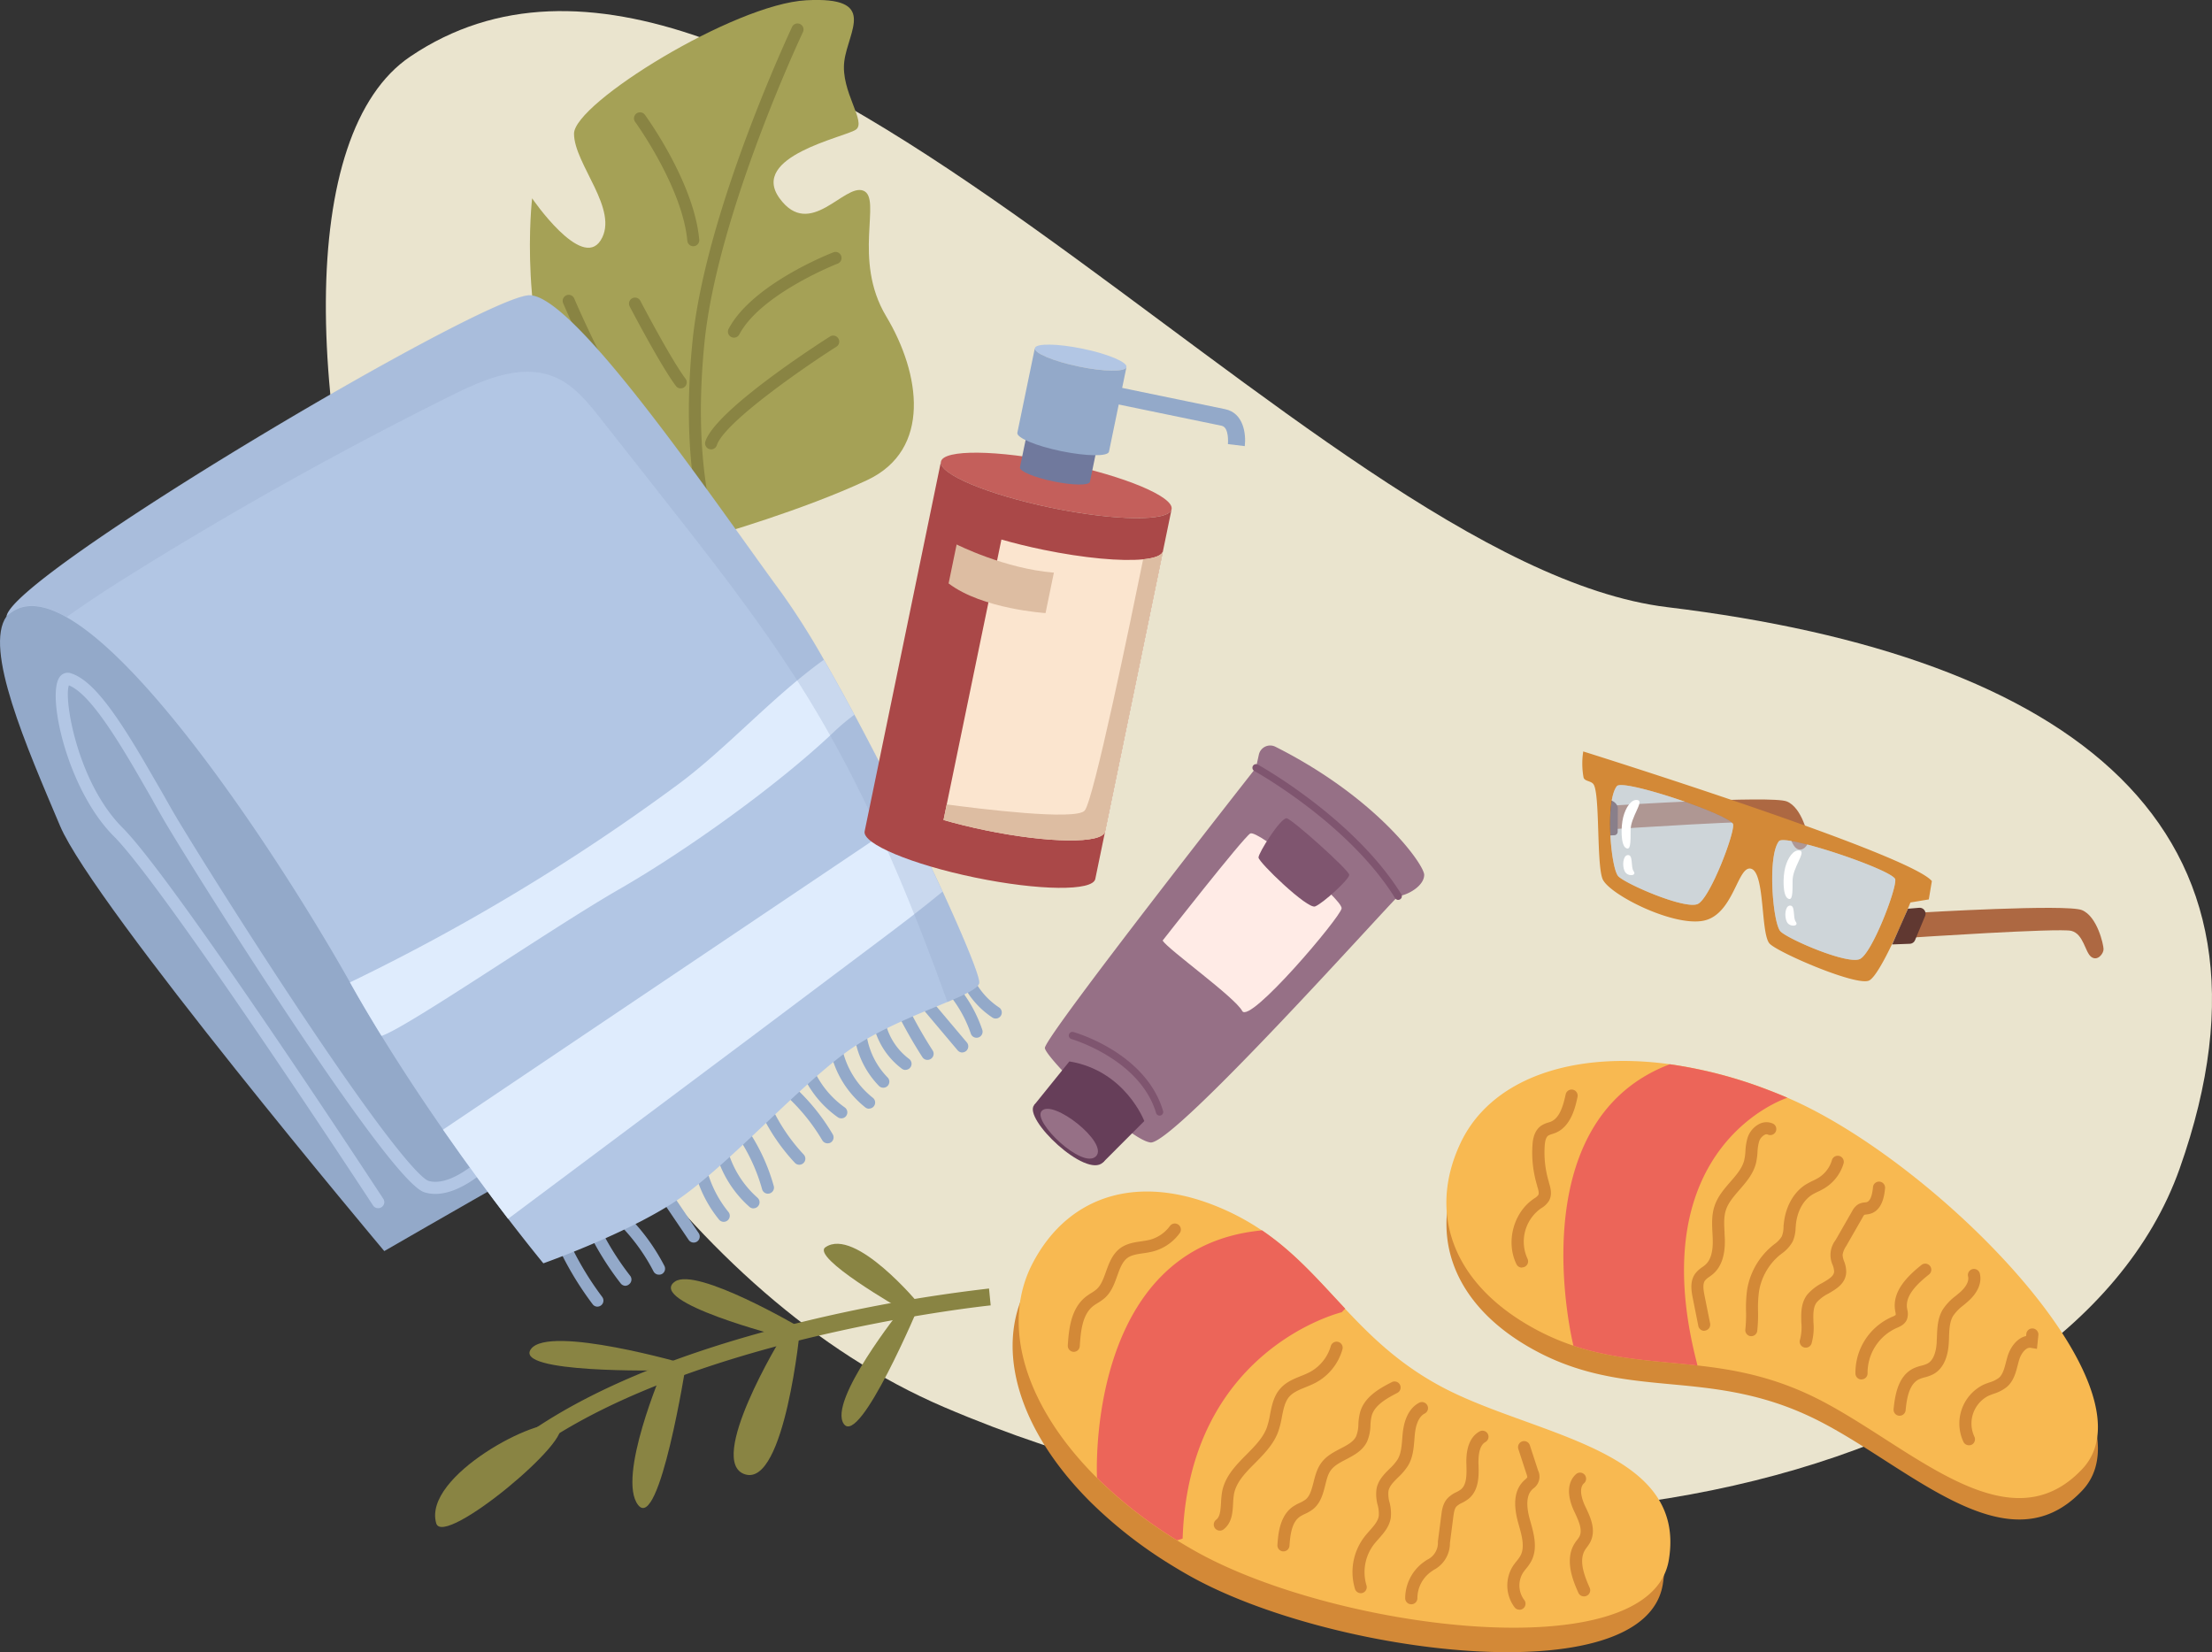 <svg id="tourist_set" data-name="tourist set" xmlns="http://www.w3.org/2000/svg" xmlns:xlink="http://www.w3.org/1999/xlink" viewBox="0 0 895.45 668.79"><rect x="0" y="0" width="895.45" height="668.79" fill="#333333" stroke="none"/><defs><style>.cls-1{fill:none;}.cls-2{clip-path:url(#clip-path);}.cls-3{fill:#eae4ce;}.cls-4{fill:#d38937;}.cls-5{fill:#f8b951;}.cls-6{fill:#ec6559;}.cls-7{fill:#898443;}.cls-8{fill:#a5a156;}.cls-12,.cls-9{fill:#93a9c9;}.cls-10,.cls-19{fill:#b2c6e4;}.cls-11{fill:#dfecfd;}.cls-12{opacity:0.3;}.cls-13{fill:#967086;}.cls-14{fill:#7f556f;}.cls-15{fill:#ffebe6;}.cls-16{fill:#663e59;}.cls-17{fill:#ad6842;}.cls-18{fill:#603831;}.cls-19{opacity:0.5;}.cls-20{fill:#fff;}.cls-21{fill:#c45f5b;}.cls-22{fill:#aa4848;}.cls-23{fill:#fbe5cf;}.cls-24{fill:#70799d;}.cls-25{fill:#ddbda2;}</style><clipPath id="clip-path" transform="translate(-2504.44 -1210.41)"><rect class="cls-1" width="5900" height="2000"/></clipPath></defs><g class="cls-2"><path class="cls-3" d="M2670.5,1233.32c-91.62,61.91,8.05,457.52,216.07,546.67s454.42,32.81,500.24-96.58c49-138.44-43.95-207.43-207.4-227.22C3033.61,1438.55,2810.53,1138.7,2670.5,1233.32Z" transform="translate(-2504.44 -1210.41)"/><path class="cls-4" d="M3177.55,1851.81c-7.42,44.57-135,28.47-191.92-3.72q-3.69-2.08-7.2-4.26a181.53,181.53,0,0,1-32.49-25.36c-28.6-28.48-39.16-61.43-25.93-86.77,14.86-28.48,44.57-37.15,79.24-21a95.63,95.63,0,0,1,13.58,7.7c13.4,9.07,23.05,20.37,33.66,31.69,10.86,11.58,22.73,23.18,40.67,32.42C3124.65,1801.77,3185,1807.22,3177.55,1851.81Z" transform="translate(-2504.44 -1210.41)"/><path class="cls-5" d="M3180,1841.9c-7.42,44.57-135,28.48-191.91-3.72q-3.69-2.09-7.21-4.26a181.34,181.34,0,0,1-32.48-25.36c-28.6-28.47-39.16-61.43-25.94-86.77,14.86-28.48,44.57-37.14,79.24-21a97.33,97.33,0,0,1,13.59,7.71c13.4,9.07,23.05,20.37,33.65,31.68,10.86,11.59,22.73,23.18,40.67,32.43C3127.13,1791.87,3187.45,1797.32,3180,1841.9Z" transform="translate(-2504.44 -1210.41)"/><path class="cls-6" d="M3049,1740.13c-.86.94-1.42,1.47-1.42,1.47s-61.91,14.86-64.39,91.62c0,0-.83.3-2.25.7a181.34,181.34,0,0,1-32.48-25.36l.06-.1s-4.79-93.36,66.83-100C3028.71,1717.52,3038.36,1728.82,3049,1740.13Z" transform="translate(-2504.44 -1210.41)"/><path class="cls-4" d="M3145.63,1856.62a2.46,2.46,0,0,1-2.24-1.46c-1.88-4.24-5.81-13.06-1.56-19.92.32-.51.65-1,1-1.4a10,10,0,0,0,1-1.49c1.36-2.7-.36-6.35-2-9.88l-.16-.33c-3-6.41-2.74-11.87.77-15a2.45,2.45,0,1,1,3.25,3.67c-2.58,2.28-.34,7.64.41,9.22l.16.33c2,4.16,4.41,9.33,2,14.17a14.52,14.52,0,0,1-1.41,2.19c-.26.35-.52.7-.75,1.08-2.53,4.09-.6,9.8,1.87,15.35a2.45,2.45,0,0,1-1.24,3.23A2.38,2.38,0,0,1,3145.63,1856.62Z" transform="translate(-2504.44 -1210.41)"/><path class="cls-4" d="M3119.51,1862a2.43,2.43,0,0,1-1.93-.94,14.72,14.72,0,0,1-.69-16.71,24.55,24.55,0,0,1,1.49-2,16.67,16.67,0,0,0,1.48-2.06c2-3.5.64-8.23-.65-12.8l-.13-.46c-2.23-7.92-1.52-13.53,2.15-17.14.2-.2.42-.39.64-.59a4.38,4.38,0,0,0,.84-.88,4.31,4.31,0,0,0-.3-1.27l-3.32-10.18a2.45,2.45,0,1,1,4.66-1.52l3.32,10.18a5.82,5.82,0,0,1-1.92,7.31c-.17.15-.33.29-.48.44-2.25,2.22-2.55,6.36-.87,12.32l.13.46c1.49,5.28,3.18,11.26.21,16.54a19.67,19.67,0,0,1-1.94,2.72c-.44.55-.86,1.08-1.21,1.61a9.81,9.81,0,0,0,.45,11,2.45,2.45,0,0,1-1.93,4Z" transform="translate(-2504.44 -1210.41)"/><path class="cls-4" d="M3075.73,1859.81a2.45,2.45,0,0,1-2.45-2.44,18.25,18.25,0,0,1,6.92-14.2c.64-.49,1.28-.92,1.91-1.35a7.58,7.58,0,0,0,4.41-7.39l1.38-10.68c.25-2,.6-4.67,2.43-6.74a11.78,11.78,0,0,1,3.63-2.57,11,11,0,0,0,1.89-1.13c2.29-1.86,2.35-5.71,2.22-9.84-.09-2.57-.35-10.4,5.25-13.58a2.45,2.45,0,1,1,2.42,4.26c-2,1.16-2.94,4.15-2.78,9.16.14,4.08.35,10.26-4,13.8a15.94,15.94,0,0,1-2.72,1.68,7.68,7.68,0,0,0-2.23,1.46c-.77.88-1,2.39-1.24,4.13l-1.38,10.68a12.19,12.19,0,0,1-6.53,10.83c-.59.39-1.14.77-1.64,1.16a13.23,13.23,0,0,0-5,10.31,2.44,2.44,0,0,1-2.44,2.45Z" transform="translate(-2504.44 -1210.41)"/><path class="cls-4" d="M3055.3,1855.33a2.46,2.46,0,0,1-2.34-1.73,23.48,23.48,0,0,1,3.75-21c.67-.89,1.41-1.72,2.12-2.52,1.77-2,3.43-3.88,3.76-6a13.29,13.29,0,0,0-.46-4.47,16.3,16.3,0,0,1-.43-6.63c.68-3.46,3.1-5.87,5.24-8a20.51,20.51,0,0,0,3.3-3.85c1.37-2.31,1.6-5.23,1.85-8.32q.09-1.21.21-2.4c.64-6,2.94-10.25,6.64-12.17a2.45,2.45,0,0,1,2.26,4.35c-2.75,1.42-3.7,5.32-4,8.34-.08.75-.14,1.51-.2,2.27-.29,3.51-.58,7.14-2.51,10.42a24.91,24.91,0,0,1-4.07,4.83c-1.88,1.87-3.5,3.48-3.9,5.48a12.21,12.21,0,0,0,.43,4.65,17.37,17.37,0,0,1,.5,6.23c-.54,3.57-2.87,6.2-4.93,8.53-.68.77-1.33,1.51-1.91,2.25a18.55,18.55,0,0,0-3,16.57,2.46,2.46,0,0,1-1.61,3.07A2.64,2.64,0,0,1,3055.3,1855.33Z" transform="translate(-2504.44 -1210.41)"/><path class="cls-4" d="M3024,1838.4h-.17a2.45,2.45,0,0,1-2.27-2.62c.28-4.08.82-11.68,6.25-15.48a18.92,18.92,0,0,1,2.75-1.52,12.76,12.76,0,0,0,2.31-1.3c1.87-1.47,2.53-4.06,3.29-7,.71-2.79,1.44-5.68,3.32-8.13,2-2.64,4.86-4.12,7.6-5.55s5.27-2.74,6.35-5a13.41,13.41,0,0,0,.9-4.83,22.3,22.3,0,0,1,.75-5.08c1.8-6,7.54-9.33,12.78-12a2.45,2.45,0,0,1,2.24,4.36c-4.54,2.33-9.08,5-10.33,9.08a18,18,0,0,0-.55,4,17.65,17.65,0,0,1-1.38,6.65c-1.79,3.69-5.35,5.54-8.49,7.18-2.38,1.24-4.62,2.41-6,4.18s-1.85,3.94-2.46,6.36c-.86,3.37-1.83,7.19-5,9.69a16.76,16.76,0,0,1-3.21,1.86,15.9,15.9,0,0,0-2.07,1.13c-3.25,2.26-3.86,7.28-4.18,11.81A2.44,2.44,0,0,1,3024,1838.4Z" transform="translate(-2504.44 -1210.41)"/><path class="cls-4" d="M2998.24,1830a2.45,2.45,0,0,1-1.51-4.38c1.55-1.2,1.78-3.41,2-6.91a35.85,35.85,0,0,1,.38-4.12c1.09-6.44,5.58-11,9.91-15.37,3.43-3.47,6.67-6.75,8.2-10.8a33.42,33.42,0,0,0,1.35-5.41c.73-3.74,1.49-7.6,4.29-10.67,2.3-2.53,5.29-3.74,8.19-4.91a39.34,39.34,0,0,0,3.62-1.6,17.47,17.47,0,0,0,8.47-10.45,2.45,2.45,0,1,1,4.71,1.34,22.09,22.09,0,0,1-10.88,13.44c-1.35.71-2.74,1.27-4.09,1.82-2.5,1-4.85,2-6.4,3.66-1.87,2.06-2.47,5.09-3.1,8.31a37.61,37.61,0,0,1-1.58,6.2c-1.89,5-5.65,8.83-9.29,12.51-4,4-7.73,7.84-8.57,12.75a33.87,33.87,0,0,0-.32,3.56c-.2,3.69-.43,7.86-3.85,10.52A2.47,2.47,0,0,1,2998.24,1830Z" transform="translate(-2504.44 -1210.41)"/><path class="cls-4" d="M2939.17,1757.63H2939a2.46,2.46,0,0,1-2.3-2.6c.44-7.1,1.39-15,7.27-19.69a25.85,25.85,0,0,1,2.22-1.52,16,16,0,0,0,2.18-1.54c1.83-1.65,2.77-4.28,3.77-7.06,1.23-3.42,2.62-7.31,6-9.7,2.57-1.79,5.6-2.24,8.27-2.62,1.22-.18,2.36-.35,3.44-.62a14.8,14.8,0,0,0,8.13-5.5,2.45,2.45,0,1,1,3.95,2.89,19.42,19.42,0,0,1-10.87,7.35,35.2,35.2,0,0,1-3.94.72c-2.34.35-4.55.67-6.17,1.8-2.14,1.5-3.16,4.33-4.24,7.34-1.16,3.23-2.35,6.57-5.1,9a20.66,20.66,0,0,1-2.84,2c-.65.41-1.27.8-1.81,1.22-4.28,3.38-5,9.83-5.41,16.14A2.45,2.45,0,0,1,2939.17,1757.63Z" transform="translate(-2504.44 -1210.41)"/><path class="cls-4" d="M3347.43,1813.69c30.91-33-59.31-124.54-119.46-150.25q-3.9-1.67-7.76-3.13a181,181,0,0,0-39.88-10.42c-40-5.44-72.59,6.17-84.69,32.06-13.61,29.1-2.46,58,31.38,75.75a96.74,96.74,0,0,0,14.37,6.12c15.34,5.14,30.18,6,45.61,7.51,15.8,1.59,32.22,4,50.45,12.63C3275.56,1802,3316.51,1846.66,3347.43,1813.69Z" transform="translate(-2504.44 -1210.41)"/><path class="cls-5" d="M3347.43,1805c-30.92,33-71.87-11.66-110-29.73-16.47-7.81-31.47-10.52-45.86-12.13-1.54-.19-3.08-.35-4.61-.5-15.42-1.56-30.26-2.37-45.6-7.51A95.69,95.69,0,0,1,3127,1749c-33.84-17.78-45-46.65-31.39-75.74,12.11-25.89,44.71-37.52,84.71-32.07a181.36,181.36,0,0,1,39.86,10.41q3.87,1.47,7.77,3.14C3288.12,1680.49,3378.35,1772.07,3347.43,1805Z" transform="translate(-2504.44 -1210.41)"/><path class="cls-6" d="M3191.17,1761.41c.14.59.29,1.17.43,1.75-1.54-.19-3.08-.35-4.61-.5-15.42-1.56-30.26-2.37-45.6-7.51,0,0-22.66-90.49,39-113.93a181.36,181.36,0,0,1,39.86,10.41q3.87,1.47,7.77,3.14S3168.89,1673.5,3191.17,1761.41Z" transform="translate(-2504.44 -1210.41)"/><path class="cls-4" d="M3301.48,1795.45a2.46,2.46,0,0,1-2.18-1.32,17.5,17.5,0,0,1,7.93-23.12c.87-.4,1.74-.72,2.58-1a12.25,12.25,0,0,0,3.85-1.89c1.55-1.37,2.17-3.75,2.82-6.28.21-.8.42-1.61.65-2.38,1.14-3.73,3.84-7.44,7.5-8.23l.09-.87a2.45,2.45,0,1,1,4.88.5l-.57,5.56-2.57-.42c-1.88-.3-3.83,2.24-4.64,4.88-.21.71-.4,1.45-.59,2.18-.77,3-1.65,6.38-4.34,8.74a16.21,16.21,0,0,1-5.42,2.82c-.77.28-1.51.55-2.18.86a12.6,12.6,0,0,0-5.63,16.41,2.47,2.47,0,0,1-1,3.31A2.54,2.54,0,0,1,3301.48,1795.45Z" transform="translate(-2504.44 -1210.41)"/><path class="cls-4" d="M3273.44,1783.49h-.24a2.44,2.44,0,0,1-2.2-2.68c.64-6.59,2.13-13.71,8.25-16.58a18,18,0,0,1,3-1,12.46,12.46,0,0,0,2.51-.88c2.73-1.51,3.51-5.53,3.69-8.63,0-.7.06-1.4.09-2.1.12-3.53.26-7.53,2.29-11a22,22,0,0,1,5.33-5.65c.69-.58,1.35-1.12,2-1.69,1.09-1,3.57-3.62,3-6.13a2.45,2.45,0,1,1,4.79-1c.77,3.55-.83,7.38-4.5,10.76-.71.65-1.44,1.27-2.15,1.86a18.22,18.22,0,0,0-4.25,4.37c-1.39,2.38-1.5,5.43-1.62,8.66,0,.74-.05,1.47-.09,2.2-.35,6.23-2.5,10.61-6.22,12.65a15.67,15.67,0,0,1-3.56,1.31,15.72,15.72,0,0,0-2.23.75c-3.9,1.84-5,7.41-5.47,12.63A2.45,2.45,0,0,1,3273.44,1783.49Z" transform="translate(-2504.44 -1210.41)"/><path class="cls-4" d="M3258,1768.82a2.45,2.45,0,0,1-2.45-2.38,24.66,24.66,0,0,1,14.6-22.87l.2-.09a5.32,5.32,0,0,0,1.51-.81,5.18,5.18,0,0,0-.14-1.21c-.05-.22-.09-.45-.12-.67-1.22-7.75,5.13-13.91,10.79-18.42a2.46,2.46,0,0,1,3.06,3.84c-4.92,3.91-9.83,8.6-9,13.82l.09.53a6.73,6.73,0,0,1-.16,4c-.86,2-2.73,2.81-4.09,3.39l-.2.08a19.91,19.91,0,0,0-11.63,18.23,2.45,2.45,0,0,1-2.38,2.52Z" transform="translate(-2504.44 -1210.41)"/><path class="cls-4" d="M3120.53,1723.53a2.45,2.45,0,0,1-2.2-1.37c-4.35-8.85-1.33-20.66,6.75-26.32l.49-.34a5.45,5.45,0,0,0,1.58-1.35c.43-.77,0-2.32-.46-3.69l0-.14a45.86,45.86,0,0,1-1.89-16.26c.15-2.48.69-6,3.57-8a10.56,10.56,0,0,1,2.8-1.24c.33-.1.66-.2,1-.33,3.59-1.46,5-6.19,6.08-11.08a2.45,2.45,0,0,1,4.8,1c-.83,3.89-2.54,12-9,14.61-.43.17-.88.32-1.33.46a7.1,7.1,0,0,0-1.53.62c-.83.57-1.3,1.95-1.44,4.23a41.05,41.05,0,0,0,1.69,14.53l0,.13c.63,2.07,1.49,4.9.07,7.48a9.07,9.07,0,0,1-3.12,3l-.44.3a16.52,16.52,0,0,0-5.16,20.15,2.45,2.45,0,0,1-2.2,3.53Z" transform="translate(-2504.44 -1210.41)"/><path class="cls-4" d="M3235.44,1755.93a2.44,2.44,0,0,1-2.32-3.24,20.06,20.06,0,0,0,.53-6.89c-.11-3.69-.23-7.88,2.37-11.3a19.93,19.93,0,0,1,6.11-4.75c2.91-1.7,4.7-2.83,4.79-4.64a7.84,7.84,0,0,0-.6-2.64,9.86,9.86,0,0,1,1.19-10.09l6.71-11.71a7,7,0,0,1,2.54-2.82,6.88,6.88,0,0,1,2.61-.71c.24,0,.48-.06.71-.11,1.82-.46,2.39-4,2.57-6a2.45,2.45,0,1,1,4.88.42c-.51,6-2.62,9.45-6.26,10.36a11,11,0,0,1-1.32.22,4.7,4.7,0,0,0-.82.15,4.42,4.42,0,0,0-.66,1l-6.71,11.71a8.42,8.42,0,0,0-1.41,3.5,8.52,8.52,0,0,0,.61,2.58,11.65,11.65,0,0,1,.85,4.45c-.22,4.55-3.93,6.72-7.21,8.63a16.09,16.09,0,0,0-4.68,3.49c-1.55,2-1.47,4.88-1.37,8.19a23.67,23.67,0,0,1-.8,8.62A2.44,2.44,0,0,1,3235.44,1755.93Z" transform="translate(-2504.44 -1210.41)"/><path class="cls-4" d="M3213.42,1751.29a1.67,1.67,0,0,1-.31,0,2.45,2.45,0,0,1-2.13-2.73,55.29,55.29,0,0,0,.28-7.24,54.93,54.93,0,0,1,.44-8.82,29.2,29.2,0,0,1,9.9-17.54c.34-.29.7-.58,1.05-.86a10.81,10.81,0,0,0,3.09-3.21,10.69,10.69,0,0,0,.7-3.8q0-.58.09-1.14c.64-6.92,3.93-12.89,8.83-16a30.36,30.36,0,0,1,2.9-1.55,24.65,24.65,0,0,0,2.24-1.17,12.58,12.58,0,0,0,5.53-7.2,2.45,2.45,0,0,1,4.71,1.36,17.56,17.56,0,0,1-7.7,10c-.89.53-1.78,1-2.64,1.39a23.88,23.88,0,0,0-2.43,1.28c-3.61,2.27-6.06,6.85-6.55,12.26,0,.35-.06.7-.09,1.05a14.71,14.71,0,0,1-1.18,5.6,14.88,14.88,0,0,1-4.43,4.88l-1,.78a24.22,24.22,0,0,0-8.21,14.56,50.33,50.33,0,0,0-.39,8,61.63,61.63,0,0,1-.31,7.87A2.45,2.45,0,0,1,3213.42,1751.29Z" transform="translate(-2504.44 -1210.41)"/><path class="cls-4" d="M3194.34,1749.12a2.45,2.45,0,0,1-2.4-2l-2.25-11.29c-.65-3.27-1.16-7,1.1-10a12.24,12.24,0,0,1,2.8-2.52,14.15,14.15,0,0,0,1.19-.91c2.12-1.85,3.14-5.25,3-10.11,0-.9-.07-1.8-.11-2.71-.19-3.63-.38-7.39.87-11.07,1.29-3.84,3.88-6.82,6.38-9.7s4.8-5.53,5.6-8.73a23.38,23.38,0,0,0,.5-3.72,22.32,22.32,0,0,1,.86-5.36,9.6,9.6,0,0,1,4.89-5.69,6.36,6.36,0,0,1,5.14-.17,2.45,2.45,0,1,1-1.88,4.52,1.44,1.44,0,0,0-1.21.1,4.78,4.78,0,0,0-2.27,2.74,18.94,18.94,0,0,0-.65,4.25,26.31,26.31,0,0,1-.62,4.53c-1.09,4.33-3.92,7.59-6.66,10.75-2.29,2.63-4.45,5.13-5.44,8s-.79,5.94-.62,9.26c0,1,.1,1.9.12,2.85.15,6.38-1.43,11.06-4.7,13.91a18.38,18.38,0,0,1-1.57,1.21,8.06,8.06,0,0,0-1.73,1.47c-1.05,1.39-.66,3.88-.22,6.11l2.26,11.29a2.45,2.45,0,0,1-1.93,2.88A2.61,2.61,0,0,1,3194.34,1749.12Z" transform="translate(-2504.44 -1210.41)"/><path class="cls-7" d="M2708.09,1807.3l-4.59-5.1c26.1-23.49,67.94-42.45,124.36-56.35a616.55,616.55,0,0,1,76.95-13.85l.67,6.82C2904.12,1739,2768.44,1753,2708.09,1807.3Z" transform="translate(-2504.44 -1210.41)"/><path class="cls-7" d="M2719.41,1756.46c-7.46,10,53.25,8.67,53.25,8.67s-18.58,43.33-9.91,54.48,19.4-57,19.4-57S2726.84,1746.55,2719.41,1756.46Z" transform="translate(-2504.44 -1210.41)"/><path class="cls-7" d="M2777.61,1729.22c-11.49,8.21,43.34,22.29,43.34,22.29s-31,50.76-14.86,55.72,22.29-59.44,22.29-59.44S2786.28,1723,2777.61,1729.22Z" transform="translate(-2504.44 -1210.41)"/><path class="cls-7" d="M2730.56,1787.42c7.71,4.49-46.58,49.78-49.53,39.62C2675.46,1807.85,2723.13,1783.08,2730.56,1787.42Z" transform="translate(-2504.44 -1210.41)"/><path class="cls-7" d="M2838.59,1715.29c-6,4.13,30.65,25.07,30.65,25.07s-29.72,37.15-23.22,46.44,30.65-48.29,30.65-48.29S2850.66,1706.93,2838.59,1715.29Z" transform="translate(-2504.44 -1210.41)"/><path class="cls-8" d="M2784.6,1427.89s-30.84-4.63-50.88-44.71-13.87-92.49-13.87-92.49,20,29.29,27.75,17-10.79-30.83-10.79-43.17,64.74-52.41,94-54,17,12.33,15.42,24.66,9.25,24.67,4.62,27.75-43.16,10.79-30.83,27.75,26.21-6.17,33.92-3.08-4.63,27.74,9.25,50.87,18.49,54-7.71,66.29-61.84,22.43-61.84,22.43,4.8,30,20.22,39.23c10.75,6.45-2.32,16.18-5.4,13.1S2786.14,1464.12,2784.6,1427.89Z" transform="translate(-2504.44 -1210.41)"/><path class="cls-7" d="M2817,1471.18a2.47,2.47,0,0,1-1.32-.39c-.42-.27-10.51-7-19.34-25.54-8-16.86-16.53-47.34-11.56-96.74,5.32-53,40-126.47,40.3-127.21a2.44,2.44,0,1,1,4.41,2.09c-.35.73-34.61,73.46-39.86,125.61-4.82,48,3.27,77.45,10.92,93.73,8.23,17.54,17.7,23.9,17.79,24a2.44,2.44,0,0,1-1.34,4.48Z" transform="translate(-2504.44 -1210.41)"/><path class="cls-7" d="M2792.3,1392.31a2.65,2.65,0,0,1-.77-.13,2.44,2.44,0,0,1-1.54-3.09c4.26-12.78,45.63-39.4,50.33-42.39a2.44,2.44,0,1,1,2.62,4.11c-12.37,7.88-45.17,30.39-48.32,39.83A2.44,2.44,0,0,1,2792.3,1392.31Z" transform="translate(-2504.44 -1210.41)"/><path class="cls-7" d="M2773.8,1398.47a2.36,2.36,0,0,1-1-.2c-14.85-6.36-37.77-59-40.33-65a2.44,2.44,0,1,1,4.48-1.92c6.76,15.76,26.71,57.69,37.78,62.44a2.44,2.44,0,0,1-1,4.68Z" transform="translate(-2504.44 -1210.41)"/><path class="cls-7" d="M2785.11,1310.09a2.44,2.44,0,0,1-2.43-2.22c-2-21.69-20.93-47.85-21.12-48.11a2.44,2.44,0,1,1,3.94-2.88c.81,1.11,19.95,27.53,22,50.55a2.44,2.44,0,0,1-2.21,2.65Z" transform="translate(-2504.44 -1210.41)"/><path class="cls-7" d="M2801.55,1347.09a2.47,2.47,0,0,1-1.14-.29,2.44,2.44,0,0,1-1-3.3c9.56-18.07,41-30.42,42.38-30.94a2.44,2.44,0,0,1,1.76,4.56c-.31.12-31.12,12.21-39.83,28.67A2.45,2.45,0,0,1,2801.55,1347.09Z" transform="translate(-2504.44 -1210.41)"/><path class="cls-7" d="M2780,1367.64a2.43,2.43,0,0,1-1.95-1c-6.22-8.28-18.2-31.22-18.71-32.19a2.44,2.44,0,0,1,4.33-2.26c.12.24,12.31,23.56,18.28,31.52a2.44,2.44,0,0,1-2,3.91Z" transform="translate(-2504.44 -1210.41)"/><path class="cls-9" d="M2746.34,1739.34a2.44,2.44,0,0,1-2-1,129.25,129.25,0,0,1-12-19.18,2.45,2.45,0,1,1,4.37-2.22,125.19,125.19,0,0,0,11.51,18.46,2.44,2.44,0,0,1-1.95,3.92Z" transform="translate(-2504.44 -1210.41)"/><path class="cls-9" d="M2757.61,1730.89a2.44,2.44,0,0,1-1.93-1,119,119,0,0,1-11.57-18,2.46,2.46,0,0,1,4.35-2.28,114.07,114.07,0,0,0,11.08,17.23,2.45,2.45,0,0,1-.43,3.44A2.4,2.4,0,0,1,2757.61,1730.89Z" transform="translate(-2504.44 -1210.41)"/><path class="cls-9" d="M2771.17,1726.39a2.45,2.45,0,0,1-2.18-1.33,77.25,77.25,0,0,0-12.59-17.73A2.45,2.45,0,0,1,2760,1704a82,82,0,0,1,13.4,18.85,2.45,2.45,0,0,1-1.06,3.3A2.38,2.38,0,0,1,2771.17,1726.39Z" transform="translate(-2504.44 -1210.41)"/><path class="cls-9" d="M2785.22,1713.4a2.47,2.47,0,0,1-2-1.08l-10.83-16a2.45,2.45,0,0,1,4.06-2.75l10.83,16a2.45,2.45,0,0,1-2,3.83Z" transform="translate(-2504.44 -1210.41)"/><path class="cls-9" d="M2797.41,1705a2.44,2.44,0,0,1-1.9-.91,50.72,50.72,0,0,1-10.12-20.82,2.45,2.45,0,0,1,4.78-1.08,45.81,45.81,0,0,0,9.14,18.81,2.45,2.45,0,0,1-1.9,4Z" transform="translate(-2504.44 -1210.41)"/><path class="cls-9" d="M2809.46,1699.56a2.46,2.46,0,0,1-1.62-.61,45.06,45.06,0,0,1-13.64-22,2.45,2.45,0,1,1,4.73-1.26,40.13,40.13,0,0,0,12.15,19.55,2.45,2.45,0,0,1-1.62,4.29Z" transform="translate(-2504.44 -1210.41)"/><path class="cls-9" d="M2815.31,1693.61a2.45,2.45,0,0,1-2.36-1.79,72.94,72.94,0,0,0-8.87-19.82,2.45,2.45,0,1,1,4.13-2.64,77.76,77.76,0,0,1,9.46,21.15,2.44,2.44,0,0,1-1.7,3A2.5,2.5,0,0,1,2815.31,1693.61Z" transform="translate(-2504.44 -1210.41)"/><path class="cls-9" d="M2828,1681.89a2.42,2.42,0,0,1-1.79-.78,78.88,78.88,0,0,1-13.52-19.77,2.45,2.45,0,1,1,4.42-2.11,73.87,73.87,0,0,0,12.68,18.53,2.45,2.45,0,0,1-1.79,4.13Z" transform="translate(-2504.44 -1210.41)"/><path class="cls-9" d="M2839.43,1673.22a2.46,2.46,0,0,1-2.11-1.21,78.52,78.52,0,0,0-13.53-17,2.45,2.45,0,0,1,3.38-3.55,83.24,83.24,0,0,1,14.37,18.11,2.45,2.45,0,0,1-.87,3.36A2.41,2.41,0,0,1,2839.43,1673.22Z" transform="translate(-2504.44 -1210.41)"/><path class="cls-9" d="M2845,1663.11a2.46,2.46,0,0,1-1.41-.45,42.35,42.35,0,0,1-12.58-14,2.45,2.45,0,0,1,4.29-2.37,37.43,37.43,0,0,0,11.11,12.4,2.45,2.45,0,0,1,.59,3.42A2.42,2.42,0,0,1,2845,1663.11Z" transform="translate(-2504.44 -1210.41)"/><path class="cls-9" d="M2856.25,1659.21a2.47,2.47,0,0,1-1.51-.52,39.78,39.78,0,0,1-14.18-22.91,2.45,2.45,0,1,1,4.8-1,34.73,34.73,0,0,0,12.41,20,2.45,2.45,0,0,1-1.52,4.38Z" transform="translate(-2504.44 -1210.41)"/><path class="cls-9" d="M2862,1650.71a2.43,2.43,0,0,1-1.75-.73,36.11,36.11,0,0,1-10.21-26.75,2.45,2.45,0,0,1,4.9.24,31.09,31.09,0,0,0,8.8,23.07,2.45,2.45,0,0,1,0,3.46A2.41,2.41,0,0,1,2862,1650.71Z" transform="translate(-2504.44 -1210.41)"/><path class="cls-9" d="M2871,1643.52a2.42,2.42,0,0,1-1.46-.49,30.61,30.61,0,0,1-11.63-18.35,2.45,2.45,0,0,1,4.81-1,25.66,25.66,0,0,0,9.74,15.38,2.45,2.45,0,0,1-1.46,4.42Z" transform="translate(-2504.44 -1210.41)"/><path class="cls-9" d="M2879.89,1639.45a2.44,2.44,0,0,1-2.06-1.12,189.82,189.82,0,0,1-11.3-20.18A2.45,2.45,0,0,1,2871,1616a182.46,182.46,0,0,0,11,19.64,2.46,2.46,0,0,1-.73,3.39A2.39,2.39,0,0,1,2879.89,1639.45Z" transform="translate(-2504.44 -1210.41)"/><path class="cls-9" d="M2894,1636.46a2.48,2.48,0,0,1-1.88-.87l-14.1-16.72a2.45,2.45,0,0,1,3.75-3.16l14.1,16.72a2.46,2.46,0,0,1-1.87,4Z" transform="translate(-2504.44 -1210.41)"/><path class="cls-9" d="M2899.76,1630.49a2.44,2.44,0,0,1-2.32-1.67,50.24,50.24,0,0,0-10.48-17.76,2.45,2.45,0,1,1,3.61-3.32,55.07,55.07,0,0,1,11.51,19.52,2.45,2.45,0,0,1-1.54,3.1A2.36,2.36,0,0,1,2899.76,1630.49Z" transform="translate(-2504.44 -1210.41)"/><path class="cls-9" d="M2907.51,1622.71a2.42,2.42,0,0,1-1.35-.41,34.85,34.85,0,0,1-11.44-12.53,2.45,2.45,0,0,1,4.32-2.32,29.7,29.7,0,0,0,9.83,10.76,2.45,2.45,0,0,1-1.36,4.5Z" transform="translate(-2504.44 -1210.41)"/><path class="cls-9" d="M2660,1716.84s-117.63-139.92-131.25-172.11-31-71.82-21.67-84.82,61.29-26.62,89.77-13,65.63,143.63,84.2,165.92,53.24,40.86,68.1,35.91,34.67,1.23,28.48,2.47S2660,1716.84,2660,1716.84Z" transform="translate(-2504.44 -1210.41)"/><path class="cls-10" d="M2900.81,1608.49c-.71,2.14-5.75,4.53-12.84,7.51-11.5,4.82-28.39,11.17-41,20.35-20.43,14.86-50.15,48.3-70.57,61.3s-52,24.14-52,24.14-5.56-6.72-14.23-18c-7.15-9.32-16.38-21.74-26.35-36.09-8.07-11.59-16.59-24.44-24.9-37.92-4.27-6.94-8.48-14-12.53-21.24l-.23-.42c-26.24-46.57-79.48-127.9-114.74-147.85-9.83-5.58-18.26-6.37-24.32-.31,1.85-16.72,193.16-130,211.74-130s76.14,85.43,102.15,120.72a302.84,302.84,0,0,1,17,26.87c4,6.89,8.15,14.42,12.36,22.26,7.2,13.43,14.54,27.79,21.33,41.54,5.23,10.62,10.12,20.88,14.36,30C2895.34,1591.61,2901.45,1606.59,2900.81,1608.49Z" transform="translate(-2504.44 -1210.41)"/><path class="cls-10" d="M2657.51,1699.48a2.46,2.46,0,0,1-2.06-1.11c-.84-1.29-84.3-128.8-104.93-149.44-18.61-18.61-27.06-56.17-22.16-64.11a4,4,0,0,1,4.86-1.85c8,2.65,16.67,13.37,31.06,38.24l5.29,9.14c.33.57.63,1.08.88,1.56l.16.26.14.23,0,0c.46.83,1.44,2.56,3.48,6.14,5.17,9,28.51,46.46,51.15,80.5,41.52,62.41,50.77,68.91,52.62,69.41,9.91,2.7,23.87-11,28.42-16.53a2.45,2.45,0,1,1,3.78,3.12c-.75.91-18.52,22.22-33.49,18.14-2.39-.65-9.65-2.63-55.41-71.43-23.68-35.59-46.32-72-51.32-80.78l-3.2-5.62c-.2-.35-.41-.73-.59-1.11l-.05-.08h0a.37.37,0,0,1-.05-.11l-6-10.39c-12.95-22.37-21.31-33.19-27.75-35.82-2.17,5.52,3.48,39.4,21.7,57.62,21,21,102.12,145,105.56,150.21a2.44,2.44,0,0,1-.71,3.4A2.41,2.41,0,0,1,2657.51,1699.48Z" transform="translate(-2504.44 -1210.41)"/><path class="cls-11" d="M2850.3,1499.75a82.59,82.59,0,0,0-8.13,6.8c-22.9,21.75-59.77,48.13-87.16,63.87-27.82,16-86.13,56.22-96.13,59.31-4.27-6.94-8.48-14-12.53-21.24l-.23-.42a833,833,0,0,0,132.55-79.94c19.88-14.66,38.52-35.77,59.27-50.64C2841.92,1484.38,2846.09,1491.91,2850.3,1499.75Z" transform="translate(-2504.44 -1210.41)"/><path class="cls-11" d="M2886,1571.33c-8.31,6.88-16.94,13.42-25.51,19.86Q2809.33,1629.68,2758,1668l-47.88,35.78c-7.15-9.32-16.38-21.74-26.35-36.09L2867,1544.46c1.55-1,3.11-2.09,4.66-3.17C2876.86,1551.91,2881.75,1562.17,2886,1571.33Z" transform="translate(-2504.44 -1210.41)"/><path class="cls-12" d="M2900.81,1608.49c-.71,2.14-5.75,4.53-12.84,7.51-15.16-42.1-32.34-83.62-55.61-121.8-17.94-29.45-39.33-56.61-60.66-83.71q-12-15.29-24.07-30.56c-5.2-6.63-10.75-13.5-18.48-16.82-13.24-5.68-28.28.63-41.18,7q-66.18,32.83-129,71.88c-9.53,5.92-18.7,11.87-27.54,18.19-9.83-5.58-18.26-6.37-24.32-.31,1.85-16.72,193.16-130,211.74-130s76.14,85.43,102.15,120.72a302.84,302.84,0,0,1,17,26.87c4,6.89,8.15,14.42,12.36,22.26,7.2,13.43,14.54,27.79,21.33,41.54,5.23,10.62,10.12,20.88,14.36,30C2895.34,1591.61,2901.45,1606.59,2900.81,1608.49Z" transform="translate(-2504.44 -1210.41)"/><path class="cls-13" d="M2927.43,1634.5c-.69,3.06,33.43,37.14,42.72,38.38s97.2-97.2,100.3-99.67c4.33-.62,10.52-4.34,10.52-8.67,0-4.16-19.16-31.19-60.25-51.86a4.69,4.69,0,0,0-6.67,3.19l-1.18,5.33S2928.88,1628.1,2927.43,1634.5Z" transform="translate(-2504.44 -1210.41)"/><path class="cls-14" d="M3070.45,1574.68a1.46,1.46,0,0,1-1.25-.7c-18.76-30.26-56.66-51.28-57-51.49a1.47,1.47,0,0,1,1.42-2.58c.38.21,38.94,21.59,58.12,52.52a1.49,1.49,0,0,1-.48,2A1.55,1.55,0,0,1,3070.45,1574.68Z" transform="translate(-2504.44 -1210.41)"/><path class="cls-14" d="M2973.86,1662a1.46,1.46,0,0,1-1.4-1c-6.5-21.85-34-29.88-34.28-30a1.47,1.47,0,1,1,.8-2.83c1.19.34,29.33,8.54,36.29,31.95a1.47,1.47,0,0,1-1.41,1.89Z" transform="translate(-2504.44 -1210.41)"/><path class="cls-15" d="M2975.08,1591.16c2.36,3.71,29.26,22.91,32.22,28.48s39.65-37.77,40.24-41.48-34-32.2-37-30.34S2975.08,1591.16,2975.08,1591.16Z" transform="translate(-2504.44 -1210.41)"/><path class="cls-16" d="M2937.34,1640.07l-14.24,17.64,27.86,23.22,16.71-16.72S2959.94,1643.78,2937.34,1640.07Z" transform="translate(-2504.44 -1210.41)"/><path class="cls-16" d="M2923.1,1657.71c-4.7,5.49,21.05,30,27.86,23.22S2928.67,1651.21,2923.1,1657.71Z" transform="translate(-2504.44 -1210.41)"/><path class="cls-13" d="M2926.09,1660.17c-3.71,4.33,16.6,23.69,22,18.31S2930.48,1655,2926.09,1660.17Z" transform="translate(-2504.44 -1210.41)"/><path class="cls-14" d="M3025.25,1541.63c-2.55,0-11.35,14-11.35,15.89s19.81,21,22.91,19.81,13.82-10.93,13.82-12.79S3027.11,1541.63,3025.25,1541.63Z" transform="translate(-2504.44 -1210.41)"/><path class="cls-17" d="M3157.74,1536.47s63.77-4.13,70-1.65,8.77,14,8.77,15.84-2.48,4.95-4.95,3.1-3.1-9.29-8.05-10.53-64.7,2.73-64.7,2.73Z" transform="translate(-2504.44 -1210.41)"/><path class="cls-18" d="M3151.21,1534.67l4.35-.37c1.74-.15,3.81,1.62,3.8,3.25l-.06,9.52a1.42,1.42,0,0,1-1.53,1.44l-5.81.34Z" transform="translate(-2504.44 -1210.41)"/><path class="cls-4" d="M3145.36,1514.59a31.59,31.59,0,0,0,.1,10.42c.31,1.71,2.94,1.4,4,2.8,2.73,3.52,1.23,32.19,3.71,38.38s28.48,19.39,40.86,16.92,13.83-22.9,19.4-21,3.71,26.62,7.43,30.34,35.29,17.33,40.24,14.86,16.71-31.58,16.71-31.58l7.43-1.24,1.25-7.42C3277.22,1555.87,3145.36,1514.59,3145.36,1514.59Zm46.43,61.71c-5,2.48-29.1-8-32.2-11.14s-5.4-30.55-.61-36.53c2.48-3.1,46.43,11.76,47.05,15.48S3196.75,1573.82,3191.79,1576.3Zm65.62,22.29c-4.95,2.47-29.09-8-32.19-11.14s-5.4-30.55-.62-36.54c2.47-3.08,46.44,11.77,47.06,15.48S3262.36,1596.11,3257.41,1598.59Z" transform="translate(-2504.44 -1210.41)"/><path class="cls-19" d="M3191.79,1576.3c-5,2.48-29.1-8-32.2-11.14s-5.4-30.55-.61-36.53c2.48-3.1,46.43,11.76,47.05,15.48S3196.75,1573.82,3191.79,1576.3Z" transform="translate(-2504.44 -1210.41)"/><path class="cls-19" d="M3257.41,1598.59c-4.95,2.47-29.09-8-32.19-11.14s-5.4-30.55-.62-36.54c2.47-3.08,46.44,11.77,47.06,15.48S3262.36,1596.11,3257.41,1598.59Z" transform="translate(-2504.44 -1210.41)"/><path class="cls-17" d="M3282,1579.81s59-3.51,65.22-1,8.77,14,8.77,15.84-2.48,5-5,3.09-3.09-9.29-8.05-10.52-64.69,2.73-64.69,2.73Z" transform="translate(-2504.44 -1210.41)"/><path class="cls-18" d="M3276.81,1578.26l4.51-.38a2.41,2.41,0,0,1,2.43,3.33l-4.07,9.76a2.4,2.4,0,0,1-2.14,1.48l-7.12.26Z" transform="translate(-2504.44 -1210.41)"/><path class="cls-20" d="M3167.49,1534.3c2.48.62-2.95,6.88-2.95,12.11s0,8.51-2,7.21-2-8.51-1-12.44S3164.87,1533.65,3167.49,1534.3Z" transform="translate(-2504.44 -1210.41)"/><path class="cls-20" d="M3163.3,1556.55c2.47-.31,1.13,4.76,2.49,6.58s-2.49,2.27-3.63,0S3161.48,1556.77,3163.3,1556.55Z" transform="translate(-2504.44 -1210.41)"/><path class="cls-20" d="M3233.11,1554.73c2.48.62-3,6.88-3,12.11s0,8.51-2,7.21-2-8.51-1-12.44S3230.49,1554.08,3233.11,1554.73Z" transform="translate(-2504.44 -1210.41)"/><path class="cls-20" d="M3228.92,1577c2.48-.31,1.14,4.76,2.5,6.58s-2.5,2.27-3.63,0S3227.11,1577.2,3228.92,1577Z" transform="translate(-2504.44 -1210.41)"/><path class="cls-21" d="M2978.72,1416.54c-1,5-22.77,4.78-48.56-.55s-45.84-13.7-44.81-18.72,22.78-4.79,48.57.53S2979.76,1411.52,2978.72,1416.54Z" transform="translate(-2504.44 -1210.41)"/><path class="cls-22" d="M2978.72,1416.54l-30.89,149.66c-1,5-22.78,4.78-48.56-.54s-45.85-13.72-44.81-18.74l30.89-149.65c-1,5,19,13.4,44.81,18.72S2977.69,1421.56,2978.72,1416.54Z" transform="translate(-2504.44 -1210.41)"/><path class="cls-23" d="M2975.23,1433.47,2951.79,1547c-1,5-22.77,4.8-48.56-.53-6-1.23-11.67-2.64-16.84-4.12l1.3-6.31,22.14-107.23c5.17,1.48,10.85,2.89,16.84,4.12,16.73,3.45,31.76,4.77,40.53,3.89C2971.94,1436.34,2974.87,1435.23,2975.23,1433.47Z" transform="translate(-2504.44 -1210.41)"/><path class="cls-24" d="M2952.78,1371l-7.12,34.45c-.31,1.52-6.91,1.45-14.73-.16s-13.91-4.16-13.6-5.69l7.12-34.45c-.32,1.52,5.77,4.06,13.59,5.68S2952.46,1372.47,2952.78,1371Z" transform="translate(-2504.44 -1210.41)"/><path class="cls-25" d="M2891.7,1430.81s19.47,9.82,39.37,11.4l-3.38,16.37s-25.59-1.6-39.24-12Z" transform="translate(-2504.44 -1210.41)"/><path class="cls-10" d="M2960.45,1359c-.41,2-9,1.89-19.29-.22s-18.21-5.45-17.8-7.44,9-1.9,19.29.21S2960.86,1357,2960.45,1359Z" transform="translate(-2504.44 -1210.41)"/><path class="cls-9" d="M2960.45,1359l-7.08,34.25c-.42,2-9,1.9-19.29-.21s-18.22-5.45-17.8-7.45l7.08-34.25c-.41,2,7.56,5.32,17.8,7.44S2960,1361,2960.45,1359Z" transform="translate(-2504.44 -1210.41)"/><path class="cls-9" d="M3008.34,1391l-6.82-.82c0-.06.63-6.78-2.56-7.43l-48.1-9.93,1.39-6.72,48.1,9.93C3007.9,1377.56,3008.92,1386.15,3008.34,1391Z" transform="translate(-2504.44 -1210.41)"/><path class="cls-25" d="M2975.23,1433.47,2951.79,1547c-1,5-22.77,4.8-48.56-.53-6-1.23-11.67-2.64-16.84-4.12l1.3-6.31c13.06,1.75,52.23,6.63,55.84,2.5s18.56-76.6,23.67-101.72C2971.94,1436.34,2974.87,1435.23,2975.23,1433.47Z" transform="translate(-2504.44 -1210.41)"/></g></svg>